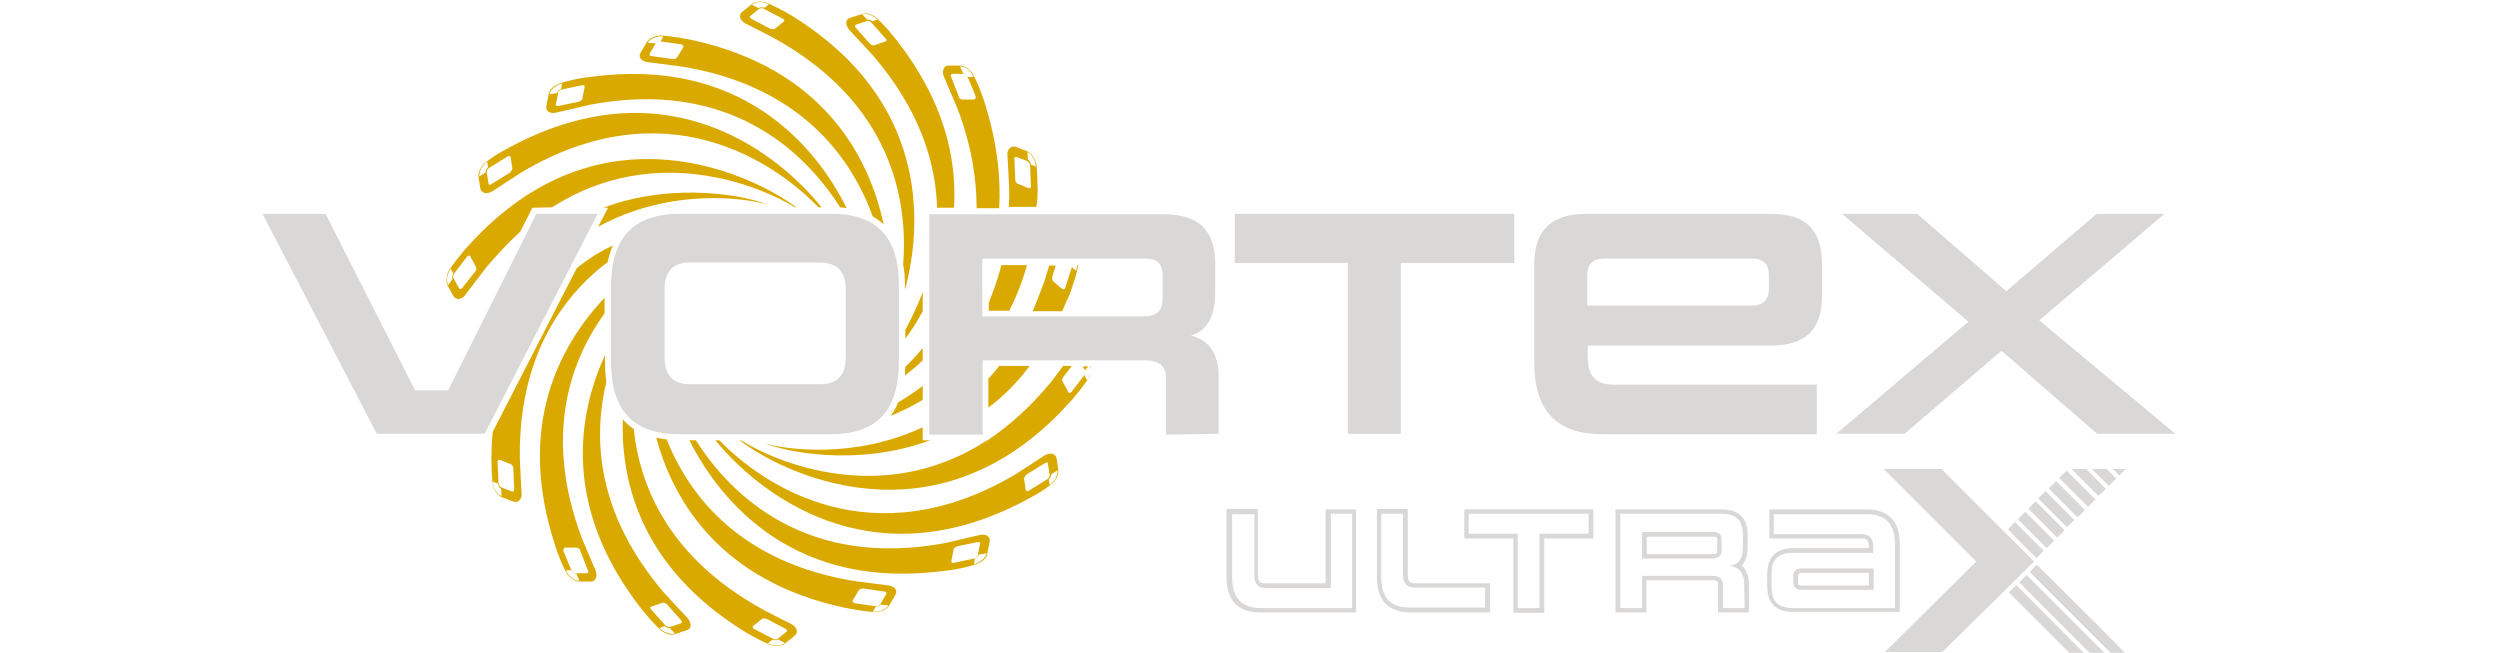 <?xml version="1.0" encoding="utf-8"?>
<!-- Generator: Adobe Illustrator 26.5.2, SVG Export Plug-In . SVG Version: 6.00 Build 0)  -->
<svg version="1.1" id="Layer_1" xmlns="http://www.w3.org/2000/svg" xmlns:xlink="http://www.w3.org/1999/xlink" x="0px" y="0px"
	 viewBox="0 0 575.2 150.2" style="enable-background:new 0 0 575.2 150.2;" xml:space="preserve">
<style type="text/css">
	.st0{fill:#D9D8D6;}
	.st1{fill:none;}
	.st2{fill:#DAA900;}
</style>
<g>
	<g>
		<g>
			<polygon class="st0" points="103.1,89.8 95.5,89.8 74.9,49.2 60.4,49.2 86.7,99.8 111.5,99.8 137.5,49.2 123.4,49.2 			"/>
			<path class="st0" d="M191.3,49.2h-34.9c-10.6,0-15.8,5.4-15.8,16.6v17.5c0,11.2,5.1,16.6,15.7,16.6h34.9
				c10.5,0,15.6-5.4,15.6-16.6V65.8C206.9,54.6,201.8,49.2,191.3,49.2z M194.6,66.9V82c0,4.4-1.9,6.4-5.9,6.4h-29.9
				c-4,0-5.9-2-5.9-6.4V66.9c0-4.5,1.8-6.5,5.9-6.5h29.9C192.8,60.5,194.6,62.5,194.6,66.9z"/>
			<path class="st0" d="M280.4,99.8v-13c0-6.4-3.1-8.8-6.4-9.6c2.4-0.7,5.6-2.7,5.6-9.9v-6.4c0-3.9-0.9-6.7-2.7-8.6
				c-1.9-2-5-3-9.2-3h-53.9V100h12.3V82.9h37.3c3.3,0,4.9,1.4,4.9,4.2V100L280.4,99.8z M226,59.5h37.5c2.8,0,4,1.2,4,4v5.3
				c0,2.7-1.4,4-4.5,4h-37V59.5z"/>
			<polygon class="st0" points="284.1,60.5 310.1,60.5 310.1,99.8 322.3,99.8 322.3,60.5 348.4,60.5 348.4,49.2 284.1,49.2 			"/>
			<path class="st0" d="M407.3,49.2h-42.2c-8.2,0-12.1,3.7-12.1,11.6v22.5c0,11.2,5.1,16.6,15.7,16.6H418V88.5h-46.8
				c-4,0-5.9-2-5.9-6.4v-2.6h42c8.2,0,11.9-3.6,11.9-11.6v-7C419.2,52.8,415.5,49.2,407.3,49.2z M407,63.5v2.7c0,2.8-1.2,4.1-4,4.1
				h-37.8v-6.8c0-2.8,1.2-4,4-4H403C405.8,59.5,407,60.7,407,63.5z"/>
			<polygon class="st0" points="469.2,73.7 498,49.2 482.4,49.2 461.6,67 441.1,49.2 423.8,49.2 452.9,74 422.5,99.8 438.2,99.8 
				460.5,80.7 482.5,99.8 500.5,99.8 			"/>
		</g>
		<g>
			<path class="st1" d="M222.5,17.7c0-0.1-0.1-0.2-0.3-0.4c-0.2-0.2-0.3-0.2-0.5-0.2h-0.2l0,0H219c-0.2,0-0.2,0.1-0.3,0.2
				s0,0.3,0,0.4l1.8,4.6c0.1,0.2,0.2,0.3,0.3,0.5c0.2,0.1,0.3,0.2,0.5,0.2h2.7c0.1,0,0.3-0.1,0.3-0.2c0.1-0.1,0-0.3,0-0.4
				L222.5,17.7z"/>
			<path class="st1" d="M236.4,35l0.1,1.8h0.1c0.2,0.1,0.3,0.2,0.4,0.5c0.1,0.2,0.2,0.4,0.2,0.6l0,0l1.2,0.5c0-0.7-0.3-1.4-0.6-2
				C237.3,35.7,236.9,35.2,236.4,35z"/>
			<path class="st1" d="M236.8,37.4c-0.1-0.2-0.2-0.3-0.4-0.4l-0.2-0.1l0,0l-2.4-0.9c-0.1-0.1-0.2,0-0.3,0.1s-0.1,0.3-0.1,0.4l0.2,5
				c0,0.2,0.1,0.4,0.2,0.5c0.1,0.2,0.2,0.3,0.4,0.3l2.5,1c0.1,0.1,0.3,0,0.4-0.1c0.1-0.1,0.1-0.2,0.1-0.4l-0.2-4.9
				C237,37.8,236.9,37.6,236.8,37.4z"/>
			<path class="st1" d="M221.7,16.8c0.2,0,0.4,0.1,0.6,0.3c0.2,0.2,0.3,0.3,0.4,0.5l0,0h1.3c-0.3-0.6-0.7-1.2-1.3-1.7
				s-1.2-0.7-1.7-0.8L221.7,16.8L221.7,16.8z"/>
			<path class="st1" d="M200.6,5.1c-0.1-0.1-0.2-0.2-0.5-0.3c-0.2-0.1-0.4-0.1-0.5-0.1l-0.2,0.1l0,0L197,5.6
				c-0.1,0.1-0.2,0.1-0.2,0.3c0,0.2,0.1,0.3,0.2,0.4l3.3,3.7c0.1,0.1,0.3,0.3,0.5,0.3c0.2,0.1,0.4,0.1,0.5,0l2.6-0.9
				c0.1,0,0.2-0.2,0.2-0.3s0-0.3-0.2-0.4L200.6,5.1z"/>
			<path class="st1" d="M156.8,10.4l-4.9-0.7c-0.1,0-0.3,0-0.5,0.1c-0.2,0.1-0.4,0.2-0.4,0.3l-0.1,0.2l0,0l-1.3,2.1
				c-0.1,0.1-0.1,0.2,0,0.4c0.1,0.1,0.2,0.2,0.4,0.2l4.9,0.7c0.2,0,0.4,0,0.6-0.1c0.2-0.1,0.3-0.2,0.4-0.3l1.4-2.3
				c0.1-0.1,0.1-0.3,0-0.4C157.1,10.4,157,10.4,156.8,10.4z"/>
			<path class="st1" d="M199.6,4.6c0.2-0.1,0.4,0,0.6,0.1c0.2,0.1,0.4,0.2,0.5,0.3l0,0l1.2-0.4c-0.5-0.5-1.1-0.9-1.8-1.1
				c-0.7-0.3-1.3-0.3-1.8-0.1L199.6,4.6L199.6,4.6z"/>
			<path class="st1" d="M206.7,92.7c1.9-1.1,3.8-2.4,5.7-3.8v-6c-1.4,1.3-2.8,2.5-4.1,3.5C208,88.7,207.5,90.9,206.7,92.7z"/>
			<path class="st1" d="M227.5,84.2v2.9c0.8-0.9,1.7-1.9,2.5-2.9H227.5z"/>
			<path class="st1" d="M208.3,83.3c0,0.4,0,0.7,0,1.1c1.3-1.3,2.7-2.8,4-4.3v-8.4c-1.3,2.3-2.7,4.4-4,6.3V83.3z"/>
			<path class="st1" d="M191.3,101.3h-20.7c7.4,4.7,32.3,15.8,56.6,0h-13.1c-17,6.3-33.9,2.5-37.9,0.7c4.2,1.4,20.5,3.8,36.2-3.7V92
				c-2.5,1.5-5,2.7-7.4,3.7C202.1,99.4,197.5,101.3,191.3,101.3z"/>
			<path class="st1" d="M249.6,85.1c0.1,0.2,0.1,0.4,0,0.6s-0.1,0.4-0.2,0.6l0,0l0.6,1.1c0.4-0.6,0.7-1.2,0.8-2
				c0.1-0.5,0.1-0.9,0-1.3h-0.6L249.6,85.1L249.6,85.1z"/>
			<path class="st1" d="M241.9,87.8c0.2-0.3,1.5-2,2.7-3.6h-7.7c-2.9,3.8-6.1,7-9.4,9.6v7.2C232.4,97.8,237.2,93.5,241.9,87.8z"/>
			<path class="st1" d="M244.2,87.3c0,0.2,0,0.4,0.1,0.5l1.3,2.4c0.1,0.1,0.2,0.2,0.3,0.2s0.3-0.1,0.4-0.2l3-3.9
				c0.1-0.1,0.1-0.3,0.2-0.5c0.1-0.2,0-0.4,0-0.5l-0.1-0.2l0,0l-0.5-0.8h-2.5l-2,2.6C244.3,87,244.2,87.2,244.2,87.3z"/>
			<path class="st1" d="M117.3,36.2c0-0.1-0.1-0.2-0.3-0.3c-0.1,0-0.3,0-0.4,0.1l-4.2,2.6c-0.1,0.1-0.2,0.2-0.4,0.4
				c-0.1,0.2-0.2,0.4-0.2,0.5v0.2l0,0l0.4,2.5c0,0.2,0.1,0.2,0.2,0.3c0.1,0,0.3,0,0.4-0.1l4.2-2.6c0.2-0.1,0.3-0.2,0.4-0.4
				c0.1-0.2,0.1-0.3,0.1-0.5L117.3,36.2z"/>
			<path class="st1" d="M225.3,127.8c0,0.2-0.2,0.4-0.4,0.5c-0.2,0.2-0.4,0.2-0.5,0.3l0,0l-0.2,1.3c0.7-0.2,1.3-0.5,1.9-1
				c0.6-0.5,0.9-1,1-1.5L225.3,127.8L225.3,127.8z"/>
			<path class="st1" d="M219.1,129.4c0.1,0.1,0.3,0.1,0.4,0.1l4.8-1c0.1,0,0.3-0.1,0.5-0.3c0.2-0.1,0.3-0.3,0.3-0.4v-0.2l0,0
				l0.5-2.5c0-0.2,0-0.2-0.1-0.3c-0.1-0.1-0.3-0.1-0.4-0.1l-4.8,1c-0.2,0-0.4,0.1-0.5,0.3c-0.2,0.1-0.3,0.3-0.3,0.4l-0.5,2.7
				C218.9,129.2,218.9,129.3,219.1,129.4z"/>
			<path class="st1" d="M202.6,139.1c-0.1,0.2-0.3,0.3-0.5,0.3c-0.2,0.1-0.4,0.1-0.6,0.1l0,0l-0.7,1.1c0.7,0.1,1.4,0,2.1-0.3
				c0.7-0.3,1.2-0.6,1.5-1.1L202.6,139.1L202.6,139.1z"/>
			<path class="st1" d="M241.6,109.9c-0.1,0.2-0.3,0.4-0.4,0.5l0,0l0.2,1.3c0.6-0.4,1.1-0.9,1.4-1.6c0.4-0.7,0.5-1.3,0.4-1.8
				l-1.5,0.9v0.1C241.8,109.5,241.7,109.7,241.6,109.9z"/>
			<path class="st1" d="M236.2,112.6c0,0.1,0.1,0.2,0.3,0.3c0.1,0,0.3,0,0.4-0.1l4.2-2.6c0.1-0.1,0.2-0.2,0.4-0.4
				c0.1-0.2,0.2-0.4,0.2-0.5v-0.2l0,0l-0.4-2.5c0-0.2-0.1-0.2-0.2-0.3c-0.1,0-0.3,0-0.4,0.1l-4.2,2.6c-0.2,0.1-0.3,0.2-0.4,0.4
				c-0.1,0.2-0.1,0.3-0.1,0.5L236.2,112.6z"/>
			<path class="st1" d="M196.6,138.7l4.9,0.7c0.1,0,0.3,0,0.5-0.1s0.4-0.2,0.4-0.3l0.1-0.2l0,0l1.3-2.2c0.1-0.1,0.1-0.2,0-0.4
				c-0.1-0.1-0.2-0.2-0.4-0.2l-4.9-0.7c-0.2,0-0.4,0-0.6,0.1c-0.2,0.1-0.3,0.2-0.4,0.3l-1.4,2.3c-0.1,0.1-0.1,0.3,0,0.4
				C196.3,138.6,196.5,138.7,196.6,138.7z"/>
			<path class="st1" d="M132.4,132c-0.2,0-0.4-0.1-0.6-0.3c-0.2-0.2-0.3-0.3-0.4-0.5l0,0h-1.3c0.3,0.6,0.7,1.2,1.3,1.7
				c0.6,0.5,1.2,0.7,1.7,0.8L132.4,132L132.4,132z"/>
			<path class="st1" d="M128.1,21.3c0-0.2,0.2-0.4,0.4-0.5c0.2-0.2,0.4-0.2,0.5-0.3l0,0l0.2-1.3c-0.7,0.2-1.3,0.5-1.9,1
				s-0.9,1-1,1.5L128.1,21.3L128.1,21.3z"/>
			<path class="st1" d="M174.7,1.8c0.2-0.1,0.4-0.2,0.6-0.1c0.3,0,0.4,0.1,0.6,0.1l0,0l1-0.8c-0.6-0.3-1.3-0.5-2.1-0.5
				S173.4,0.7,173,1L174.7,1.8L174.7,1.8z"/>
			<path class="st1" d="M150.8,10c0.1-0.2,0.3-0.3,0.5-0.3c0.3-0.2,0.5-0.2,0.6-0.2l0,0l0.7-1.1c-0.7-0.1-1.4,0-2.1,0.3
				c-0.7,0.3-1.2,0.6-1.5,1.1L150.8,10L150.8,10z"/>
			<path class="st1" d="M134.3,19.7c-0.1-0.1-0.3-0.1-0.4-0.1l-4.8,1c-0.1,0-0.3,0.1-0.5,0.3c-0.2,0.1-0.3,0.3-0.3,0.4v0.2l0,0
				l-0.5,2.5c0,0.2,0,0.2,0.1,0.3c0.1,0.1,0.3,0.1,0.4,0.1l4.8-1c0.2,0,0.4-0.1,0.5-0.3c0.2-0.1,0.3-0.3,0.3-0.4l0.5-2.7
				C134.5,19.9,134.5,19.7,134.3,19.7z"/>
			<path class="st1" d="M131.6,131.2c0,0.1,0.1,0.2,0.3,0.4s0.3,0.2,0.5,0.2h0.2l0,0h2.5c0.2,0,0.2-0.1,0.3-0.2c0.1-0.1,0-0.3,0-0.4
				l-1.8-4.6c-0.1-0.2-0.2-0.3-0.3-0.5c-0.2-0.1-0.3-0.2-0.5-0.2h-2.7c-0.1,0-0.3,0.1-0.3,0.2c-0.1,0.1,0,0.3,0,0.4L131.6,131.2z"/>
			<path class="st1" d="M112,39c0.1-0.2,0.3-0.4,0.4-0.5l0,0l-0.2-1.3c-0.6,0.4-1.1,0.9-1.4,1.6c-0.4,0.7-0.5,1.3-0.4,1.8l1.5-0.9
				v-0.1C111.8,39.4,111.8,39.2,112,39z"/>
			<path class="st1" d="M246.7,61.4L246.7,61.4l1,0.9c0.1-0.4,0.2-0.8,0.2-1.3h-1.1C246.8,61.1,246.8,61.3,246.7,61.4z"/>
			<path class="st1" d="M153.1,143.9c0.1,0.1,0.2,0.2,0.5,0.3c0.2,0.1,0.4,0.1,0.5,0.1l0.2-0.1l0,0l2.4-0.8c0.1-0.1,0.2-0.1,0.2-0.3
				s-0.1-0.3-0.2-0.4l-3.3-3.7c-0.1-0.1-0.3-0.3-0.5-0.3c-0.2-0.1-0.4-0.1-0.5,0l-2.6,0.9c-0.1,0-0.2,0.2-0.2,0.3s0,0.3,0.2,0.4
				L153.1,143.9z"/>
			<path class="st1" d="M178.9,147.2c-0.2,0.1-0.4,0.2-0.6,0.1c-0.3,0-0.4-0.1-0.6-0.1l0,0l-1,0.8c0.6,0.3,1.3,0.5,2.1,0.5
				c0.8,0,1.4-0.2,1.8-0.5L178.9,147.2L178.9,147.2z"/>
			<path class="st1" d="M118,107.1c-0.1-0.2-0.2-0.3-0.4-0.3l-2.5-1c-0.1-0.1-0.3,0-0.4,0.1s-0.1,0.2-0.1,0.4l0.2,4.9
				c0,0.1,0.1,0.3,0.2,0.5s0.2,0.3,0.4,0.4l0.2,0.1l0,0l2.4,0.9c0.1,0.1,0.2,0,0.3-0.1s0.1-0.3,0.1-0.4l-0.2-4.9
				C118.1,107.5,118.1,107.3,118,107.1z"/>
			<path class="st1" d="M115.2,112.3c-0.2-0.1-0.3-0.2-0.4-0.5c-0.1-0.2-0.2-0.4-0.2-0.6l0,0l-1.2-0.5c0,0.7,0.3,1.4,0.6,2
				c0.4,0.7,0.8,1.1,1.3,1.3L115.2,112.3L115.2,112.3z"/>
			<path class="st1" d="M154.1,144.4c-0.2,0.1-0.4,0-0.6-0.1c-0.2-0.1-0.4-0.2-0.5-0.3l0,0l-1.2,0.4c0.5,0.5,1.1,0.9,1.8,1.1
				c0.7,0.3,1.3,0.3,1.8,0.1L154.1,144.4L154.1,144.4z"/>
			<path class="st1" d="M173.4,144.8l4.4,2.3c0.1,0.1,0.3,0.1,0.5,0.1c0.2,0,0.4,0,0.5-0.1l0.1-0.1l0,0l2-1.6
				c0.1-0.1,0.1-0.2,0.1-0.3c-0.1-0.1-0.2-0.3-0.3-0.3l-4.4-2.3c-0.2-0.1-0.4-0.1-0.6-0.1c-0.2,0-0.4,0-0.5,0.1l-2.1,1.7
				c-0.1,0.1-0.2,0.2-0.1,0.4C173.2,144.6,173.3,144.7,173.4,144.8z"/>
			<path class="st1" d="M241.5,61h-5.2c-1.1,3.8-2.5,7.3-4.1,10.5h5.5c0.9-1.9,1.7-4,2.4-6.1C240.3,65,240.9,62.9,241.5,61z"/>
			<path class="st1" d="M227.5,61v8.6c1.2-2.6,2.2-5.5,2.9-8.6H227.5z"/>
			<path class="st1" d="M242.1,64.1c0,0.2,0.1,0.4,0.2,0.4l2.1,1.8c0.1,0.1,0.2,0.1,0.4,0c0.1-0.1,0.2-0.2,0.3-0.3l1.5-4.7
				c0-0.1,0-0.2,0-0.4H243l-0.8,2.6C242.1,63.7,242.1,63.9,242.1,64.1z"/>
			<path class="st1" d="M104.1,63.5c0.1-0.2,0.1-0.4,0.2-0.6l0,0l-0.6-1.1c-0.4,0.6-0.7,1.2-0.8,2c-0.1,0.8-0.1,1.4,0.2,1.8l1.1-1.4
				v-0.1C104.1,63.9,104.1,63.7,104.1,63.5z"/>
			<path class="st1" d="M108.2,59c-0.1-0.1-0.2-0.2-0.3-0.2c-0.1,0-0.3,0.1-0.4,0.2l-3,3.9c-0.1,0.1-0.1,0.3-0.2,0.5
				c-0.1,0.2,0,0.4,0,0.5l0.1,0.2l0,0l1.2,2.2c0.1,0.1,0.2,0.2,0.3,0.2s0.3-0.1,0.4-0.2l3.1-3.9c0.1-0.1,0.2-0.3,0.2-0.5
				s0-0.4-0.1-0.5L108.2,59z"/>
			<path class="st1" d="M127,47.7h11.7c17-6.3,33.8-2.5,37.8-0.7c-4.5-1.5-22.4-4-39,5.1l-4.9,9.5c2.7-2.1,5.4-3.9,8.2-5.5
				c2.5-5.7,7.6-8.5,15.5-8.5h26.6C175.1,42.9,150.8,32.5,127,47.7z"/>
			<path class="st1" d="M180.2,4.2l-4.4-2.3c-0.1-0.1-0.3-0.1-0.5-0.1s-0.4,0-0.5,0.1l-0.2,0.2l0,0l-2,1.6c-0.1,0.1-0.1,0.2-0.1,0.3
				c0.1,0.1,0.2,0.3,0.3,0.3l4.4,2.3c0.2,0.1,0.4,0.1,0.6,0.1c0.2,0,0.4,0,0.5-0.1l2.1-1.7c0.1-0.1,0.2-0.2,0.1-0.4
				C180.4,4.4,180.3,4.3,180.2,4.2z"/>
			<path class="st2" d="M135.8,17.7c-0.1,0-1.1,0.1-2.7,0.4c-1.8,0.3-3.7,0.9-3.7,0.9c-0.7,0.2-1.4,0.5-2.1,1
				c-0.6,0.5-1,1.1-1.1,1.7v0.2l-0.5,2.5c-0.1,0.6,0.1,1,0.5,1.3c0.5,0.3,1.1,0.4,1.8,0.2c0,0,7-1.6,7.7-1.8
				c31.7-6,49.2,10.4,57.6,23.6c0.5,0,1,0.1,1.5,0.2C187.5,33.2,170.2,13,135.8,17.7z M126.4,21.7c0.1-0.5,0.4-1,1-1.5
				c0.6-0.5,1.2-0.8,1.9-1l-0.2,1.3l0,0c-0.2,0-0.3,0.1-0.5,0.3c-0.2,0.1-0.3,0.3-0.4,0.5v0.1L126.4,21.7z M134.5,20l-0.5,2.7
				c0,0.2-0.1,0.3-0.3,0.4c-0.1,0.1-0.3,0.2-0.5,0.3l-4.8,1c-0.2,0-0.3,0-0.4-0.1c-0.1-0.1-0.2-0.2-0.1-0.3l0.5-2.5l0,0v-0.2
				c0-0.1,0.1-0.3,0.3-0.4c0.2-0.2,0.3-0.2,0.5-0.3l4.8-1c0.2,0,0.3,0,0.4,0.1C134.5,19.7,134.5,19.9,134.5,20z"/>
			<path class="st2" d="M117.8,33.6c-0.1,0.1-1,0.5-2.4,1.3c-1.6,0.9-3.2,2.1-3.2,2.1c-0.6,0.4-1.2,1-1.6,1.7
				c-0.4,0.7-0.6,1.4-0.5,1.9v0.2l0.4,2.5c0.1,0.6,0.4,0.9,1,1.1c0.5,0.1,1.1,0,1.8-0.4c0,0,6-3.9,6.6-4.3
				c33.3-19.8,58.5-2.3,68.4,8h0.7C179.9,36.2,154.2,14.4,117.8,33.6z M110.3,40.6c-0.1-0.5,0.1-1.1,0.4-1.8
				c0.4-0.7,0.9-1.2,1.4-1.6l0.2,1.3l0,0c-0.1,0.1-0.3,0.2-0.4,0.5c-0.1,0.2-0.2,0.4-0.2,0.6v0.1L110.3,40.6z M117.6,39.4
				c-0.1,0.2-0.2,0.3-0.4,0.4l-4.2,2.6c-0.1,0.1-0.2,0.1-0.4,0.1c-0.1,0-0.2-0.1-0.2-0.3l-0.4-2.5l0,0v-0.2c0-0.1,0-0.3,0.2-0.5
				c0.1-0.2,0.2-0.3,0.4-0.4l4.2-2.6c0.1-0.1,0.3-0.1,0.4-0.1c0.1,0,0.2,0.1,0.3,0.3l0.4,2.7C117.8,39,117.7,39.2,117.6,39.4z"/>
			<path class="st2" d="M127,47.7c23.8-15.2,48.1-4.8,55.9,0h0.3c-8.8-6.7-44.6-25.3-75.4,8.8c-0.1,0.1-0.8,0.8-1.8,2.1
				c-1.2,1.4-2.3,3-2.3,3c-0.5,0.6-0.8,1.3-0.9,2.1c-0.1,0.8-0.1,1.5,0.2,2l0.1,0.2l1.2,2.2c0.3,0.5,0.7,0.7,1.3,0.7
				c0.5-0.1,1.1-0.4,1.5-1c0,0,4.3-5.7,4.8-6.3c2.6-3.1,5.2-5.8,7.8-8.2l2.8-5.5L127,47.7z M103.1,65.6c-0.2-0.5-0.3-1.1-0.2-1.8
				c0.1-0.7,0.4-1.4,0.8-2l0.6,1.1l0,0c-0.1,0.1-0.2,0.3-0.2,0.6c-0.1,0.2-0.1,0.5,0,0.6v0.1L103.1,65.6z M109.6,61.9
				c0,0.2-0.1,0.4-0.2,0.5l-3.1,3.9c-0.1,0.1-0.2,0.2-0.4,0.2c-0.1,0-0.2,0-0.3-0.2l-1.2-2.2l0,0l-0.1-0.2c-0.1-0.1-0.1-0.3,0-0.5
				c0.1-0.2,0.1-0.4,0.2-0.5l3-3.9c0.1-0.1,0.2-0.2,0.4-0.2c0.1,0,0.3,0,0.3,0.2l1.3,2.4C109.6,61.5,109.6,61.7,109.6,61.9z"/>
			<path class="st2" d="M176.6,47.1c-4-1.8-20.9-5.6-37.8,0.7h1.1l-2.3,4.4C154.2,43,172.1,45.6,176.6,47.1z"/>
			<path class="st2" d="M132.7,61.7l-19.3,37.6c-0.2,1.6-0.3,3.2-0.3,4.9c0,0.1-0.1,1.1,0,2.8c0,1.8,0.2,3.8,0.2,3.8
				c0,0.8,0.3,1.5,0.7,2.2s0.9,1.2,1.5,1.4l0.2,0.1l2.4,0.9c0.6,0.2,1,0.1,1.4-0.3c0.4-0.4,0.6-1,0.5-1.7c0,0-0.4-7.2-0.4-7.9
				c-0.3-23,9.4-37,20.2-45.2c0.3-1.4,0.7-2.6,1.2-3.8C138.1,57.8,135.3,59.6,132.7,61.7z M114,112.8c-0.4-0.6-0.6-1.3-0.6-2
				l1.2,0.5l0,0c0,0.2,0.1,0.4,0.2,0.6s0.2,0.4,0.4,0.5h0.1l0.1,1.8C114.9,113.9,114.4,113.5,114,112.8z M118.2,113
				c-0.1,0.1-0.2,0.1-0.3,0.1l-2.4-0.9l0,0l-0.2-0.1c-0.1-0.1-0.2-0.2-0.4-0.4c-0.1-0.2-0.2-0.4-0.2-0.5l-0.2-4.9
				c0-0.2,0-0.3,0.1-0.4s0.2-0.1,0.4-0.1l2.5,1c0.1,0,0.3,0.2,0.4,0.3c0.1,0.2,0.2,0.4,0.2,0.5l0.2,4.9
				C118.3,112.8,118.3,112.9,118.2,113z"/>
			<path class="st2" d="M127.6,125.1c0,0.1,0.3,1.1,0.9,2.6c0.6,1.7,1.5,3.5,1.5,3.5c0.3,0.7,0.8,1.3,1.4,1.8s1.2,0.8,1.8,0.8h0.2
				h2.5c0.6,0,1-0.2,1.2-0.8c0.2-0.5,0.2-1.1-0.1-1.8c0,0-2.8-6.6-3.1-7.3c-8.7-23.1-3.1-40.3,5.2-51.8v-3.6
				C128.3,80,119,98.4,127.6,125.1z M131.5,132.9c-0.6-0.5-1-1-1.3-1.7h1.3l0,0c0.1,0.2,0.2,0.3,0.4,0.5s0.4,0.3,0.6,0.3h0.1
				l0.7,1.6C132.6,133.6,132.1,133.4,131.5,132.9z M129.7,126.2c0.1-0.1,0.2-0.2,0.3-0.2h2.7c0.2,0,0.3,0.1,0.5,0.2
				c0.2,0.1,0.3,0.3,0.3,0.5l1.8,4.6c0.1,0.2,0.1,0.3,0,0.4c-0.1,0.1-0.1,0.2-0.3,0.2h-2.5l0,0h-0.2c-0.1,0-0.3-0.1-0.5-0.2
				c-0.2-0.2-0.3-0.3-0.3-0.4l-1.9-4.6C129.7,126.5,129.7,126.3,129.7,126.2z"/>
			<path class="st2" d="M139.2,81.7c-6.6,14.4-9.4,35.3,8,57.9c0.1,0.1,0.7,0.9,1.7,2.1c1.2,1.4,2.6,2.8,2.6,2.8
				c0.5,0.6,1.2,1,1.9,1.3c0.8,0.3,1.4,0.3,2,0.1l0.2-0.1l2.4-0.8c0.6-0.2,0.9-0.6,0.9-1.1s-0.2-1.1-0.7-1.7c0,0-4.9-5.2-5.4-5.8
				c-15.3-17.9-16.5-35.1-13.3-48.5c-0.2-1.4-0.3-3-0.3-4.6V81.7z M153.5,145.6c-0.7-0.2-1.3-0.6-1.8-1.1l1.2-0.4l0,0
				c0.1,0.1,0.3,0.2,0.5,0.3c0.2,0.1,0.4,0.1,0.6,0.1h0.1l1.2,1.3C154.9,145.9,154.3,145.9,153.5,145.6z M149.8,139.6l2.6-0.9
				c0.1-0.1,0.3,0,0.5,0c0.2,0.1,0.4,0.2,0.5,0.3l3.3,3.7c0.1,0.1,0.2,0.3,0.2,0.4c0,0.1-0.1,0.2-0.2,0.3l-2.4,0.8l0,0l-0.2,0.1
				c-0.1,0-0.3,0-0.5-0.1s-0.4-0.2-0.5-0.3l-3.3-3.7c-0.1-0.1-0.2-0.3-0.2-0.4C149.6,139.7,149.7,139.6,149.8,139.6z"/>
			<path class="st2" d="M143.3,96.5c-0.5,15.3,4.9,34.3,27.5,48.5c0.1,0.1,1,0.6,2.4,1.4c1.6,0.9,3.4,1.7,3.4,1.7
				c0.7,0.4,1.4,0.5,2.2,0.5s1.5-0.2,1.9-0.6l0.1-0.1l2-1.6c0.5-0.4,0.6-0.8,0.5-1.4c-0.2-0.5-0.6-1-1.2-1.3c0,0-6.4-3.2-7-3.6
				c-20.8-11.6-27.8-27.5-29.3-41.3C144.9,98.1,144,97.3,143.3,96.5z M178.8,148.5c-0.8,0-1.4-0.1-2.1-0.5l1-0.8l0,0
				c0.2,0.1,0.3,0.1,0.6,0.1c0.2,0,0.5,0,0.6-0.1l0.1-0.1l1.6,0.8C180.1,148.3,179.6,148.5,178.8,148.5z M173.2,144.1l2.1-1.7
				c0.1-0.1,0.3-0.1,0.5-0.1s0.4,0,0.6,0.1l4.4,2.3c0.1,0.1,0.2,0.2,0.3,0.3c0,0.1,0,0.2-0.1,0.3l-2,1.6l0,0l-0.1,0.1
				c-0.1,0.1-0.3,0.1-0.5,0.1s-0.4,0-0.5-0.1l-4.4-2.3c-0.2-0.1-0.3-0.2-0.3-0.3C173.1,144.3,173.1,144.2,173.2,144.1z"/>
			<path class="st2" d="M194.2,139.8c0.1,0,1.1,0.2,2.7,0.5c1.8,0.3,3.8,0.5,3.8,0.5c0.8,0.1,1.5,0,2.3-0.3s1.3-0.7,1.6-1.2l0.1-0.2
				l1.3-2.2c0.3-0.5,0.3-1,0-1.4s-0.9-0.7-1.6-0.8c0,0-7.1-0.9-7.8-1c-25.7-4.2-37.8-19-43.2-32.6c-0.8-0.1-1.6-0.2-2.4-0.4
				C155.1,116,166.4,133.8,194.2,139.8z M204.4,139.3c-0.3,0.5-0.8,0.8-1.5,1.1s-1.4,0.4-2.1,0.3l0.7-1.1l0,0c0.2,0,0.4,0,0.6-0.1
				c0.2-0.1,0.4-0.2,0.5-0.3v-0.1L204.4,139.3z M196.2,138.1l1.4-2.3c0.1-0.1,0.2-0.2,0.4-0.3s0.4-0.1,0.6-0.1l4.9,0.7
				c0.2,0,0.3,0.1,0.4,0.2c0.1,0.1,0.1,0.2,0,0.4l-1.3,2.2l0,0l-0.1,0.2c-0.1,0.1-0.2,0.2-0.4,0.3s-0.4,0.1-0.5,0.1l-4.9-0.7
				c-0.2,0-0.3-0.1-0.4-0.2C196.1,138.4,196.1,138.2,196.2,138.1z"/>
			<path class="st2" d="M217.6,131.3c0.1,0,1.1-0.1,2.7-0.4c1.8-0.3,3.7-0.9,3.7-0.9c0.7-0.2,1.4-0.5,2.1-1c0.6-0.5,1-1.1,1.1-1.7
				v-0.2l0.5-2.5c0.1-0.6-0.1-1-0.5-1.3c-0.5-0.3-1.1-0.4-1.8-0.2c0,0-7,1.6-7.7,1.8c-31.7,6-49.2-10.4-57.6-23.6h-1.5
				C166.1,116.1,183.3,136,217.6,131.3z M227,127.3c-0.1,0.5-0.4,1-1,1.5s-1.2,0.8-1.9,1l0.2-1.3l0,0c0.2,0,0.3-0.1,0.5-0.3
				c0.2-0.1,0.3-0.3,0.4-0.5v-0.1L227,127.3z M218.9,129.1l0.5-2.7c0-0.2,0.1-0.3,0.3-0.4c0.1-0.1,0.3-0.2,0.5-0.3l4.8-1
				c0.2,0,0.3,0,0.4,0.1c0.1,0.1,0.2,0.2,0.1,0.3l-0.5,2.5l0,0v0.2c0,0.1-0.1,0.3-0.3,0.4c-0.2,0.2-0.3,0.2-0.5,0.3l-4.8,1
				c-0.2,0-0.3,0-0.4-0.1C218.9,129.3,218.9,129.2,218.9,129.1z"/>
			<path class="st2" d="M235.8,115.2c0.1-0.1,1-0.5,2.4-1.3c1.6-0.9,3.2-2.1,3.2-2.1c0.6-0.4,1.2-1,1.6-1.7c0.4-0.7,0.6-1.4,0.5-1.9
				V108l-0.4-2.5c-0.1-0.6-0.4-0.9-1-1.1c-0.5-0.1-1.1,0-1.8,0.4c0,0-6,3.9-6.6,4.3c-33.1,19.6-58.2,2.5-68.2-7.8h-0.9
				C174,112.8,199.6,134.3,235.8,115.2z M243.3,108.2c0.1,0.5-0.1,1.1-0.4,1.8c-0.4,0.7-0.9,1.2-1.4,1.6l-0.2-1.3l0,0
				c0.1-0.1,0.3-0.2,0.4-0.5c0.1-0.2,0.2-0.4,0.2-0.6v-0.1L243.3,108.2z M235.9,109.5c0.1-0.2,0.2-0.3,0.4-0.4l4.2-2.6
				c0.1-0.1,0.3-0.1,0.4-0.1c0.1,0,0.2,0.1,0.2,0.3l0.4,2.5l0,0v0.2c0,0.1,0,0.3-0.2,0.5c-0.1,0.2-0.2,0.3-0.4,0.4l-4.2,2.6
				c-0.1,0.1-0.3,0.1-0.4,0.1c-0.1,0-0.2-0.1-0.3-0.3l-0.4-2.7C235.8,109.8,235.8,109.6,235.9,109.5z"/>
			<path class="st2" d="M250.9,85.5c-0.1,0.7-0.4,1.4-0.8,2l-0.6-1.1l0,0c0.1-0.1,0.2-0.3,0.2-0.6c0.1-0.2,0.1-0.5,0-0.6v-0.1
				l0.7-0.8h-1.3l0.5,0.8l0,0l0.1,0.2c0.1,0.1,0.1,0.3,0,0.5s-0.1,0.4-0.2,0.5l-3,3.9c-0.1,0.1-0.2,0.2-0.4,0.2
				c-0.1,0-0.3,0-0.3-0.2l-1.3-2.4c-0.1-0.1-0.1-0.3-0.1-0.5s0.1-0.4,0.2-0.5l2-2.6h-2c-1.2,1.6-2.5,3.3-2.7,3.6
				c-4.7,5.7-9.5,10-14.4,13.3v0.2h-0.4c-24.2,15.8-49.2,4.7-56.6,0h-0.3c8.3,6.6,44.5,25.9,75.7-8.5c0.1-0.1,0.8-0.8,1.8-2.1
				c1.2-1.4,2.3-3,2.3-3c0.5-0.6,0.8-1.3,0.9-2.1c0.1-0.5,0.1-0.9,0-1.3h-0.2C251,84.6,251,85,250.9,85.5z"/>
			<path class="st2" d="M246.7,66c0.6-1.7,1.1-3.6,1.1-3.6c0.1-0.5,0.2-0.9,0.2-1.4h-0.2c0,0.4-0.1,0.9-0.2,1.3l-1-0.8l0,0
				c0-0.1,0-0.3,0-0.4h0c0,0.2,0,0.3,0,0.4l-1.5,4.7c-0.1,0.2-0.1,0.3-0.3,0.3c-0.1,0.1-0.3,0-0.4,0l-2.1-1.8
				c-0.1-0.1-0.2-0.2-0.2-0.4c0-0.2,0-0.4,0-0.6l0.8-2.6h-1.5c-0.6,1.9-1.2,4-1.4,4.4c-0.8,2.2-1.6,4.2-2.4,6.1h6.8
				c0.4-0.9,0.8-1.9,1.2-2.8C245.8,68.5,246.2,67.6,246.7,66z"/>
			<path class="st2" d="M236.9,84.2h-7c-0.8,1-1.6,2-2.5,2.9v6.7C230.8,91.2,234,88.1,236.9,84.2z"/>
			<path class="st2" d="M176.1,102c4.1,1.8,20.9,5.6,37.9-0.7h-1.7v-3C196.6,105.7,180.4,103.4,176.1,102z"/>
			<path class="st2" d="M204.9,95.7c2.4-1,4.9-2.2,7.4-3.7v-3.2c-1.9,1.4-3.8,2.7-5.7,3.8C206.2,93.8,205.6,94.8,204.9,95.7z"/>
			<path class="st2" d="M238.7,45c0-0.1,0.1-1.1,0-2.8c0-1.8-0.2-3.8-0.2-3.8c0-0.8-0.3-1.5-0.7-2.2s-0.9-1.2-1.5-1.4l-0.2-0.1
				l-2.4-0.9c-0.6-0.2-1-0.1-1.4,0.3c-0.4,0.4-0.6,1-0.5,1.7c0,0,0.4,7.2,0.4,7.9c0,1.3,0,2.6-0.1,3.9h6.3
				C238.6,46.8,238.7,45.9,238.7,45z M237.1,43.2c-0.1,0.1-0.2,0.1-0.4,0.1l-2.5-1c-0.1,0-0.3-0.2-0.4-0.3c-0.1-0.2-0.2-0.4-0.2-0.5
				l-0.2-4.9c0-0.2,0-0.3,0.1-0.4c0.1-0.1,0.2-0.1,0.3-0.1l2.4,0.9l0,0l0.2,0.1c0.1,0.1,0.2,0.2,0.4,0.4c0.1,0.2,0.2,0.4,0.2,0.5
				l0.2,4.9C237.2,43,237.2,43.1,237.1,43.2z M237.2,37.9L237.2,37.9c0-0.2-0.1-0.4-0.2-0.6c-0.1-0.2-0.2-0.4-0.4-0.5h-0.1l-0.1-1.8
				c0.5,0.2,0.9,0.6,1.3,1.3c0.4,0.6,0.6,1.3,0.6,2L237.2,37.9z"/>
			<path class="st2" d="M230.4,61c-0.8,3.1-1.8,5.9-2.9,8.6v1.9h4.7c1.6-3.1,3-6.6,4.1-10.5H230.4z"/>
			<path class="st2" d="M226.6,23.8c0-0.1-0.3-1.1-0.9-2.6c-0.6-1.7-1.5-3.5-1.5-3.5c-0.3-0.7-0.8-1.3-1.4-1.8
				c-0.6-0.5-1.2-0.8-1.8-0.8h-0.2h-2.5c-0.6,0-1,0.2-1.2,0.8c-0.2,0.5-0.2,1.1,0.1,1.8c0,0,2.8,6.6,3.1,7.3
				c3.2,8.4,4.4,16,4.4,22.9h5.2C230.3,40.6,229.4,32.7,226.6,23.8z M222.7,16c0.6,0.5,1,1,1.3,1.7h-1.3l0,0
				c-0.1-0.2-0.2-0.3-0.4-0.5c-0.2-0.2-0.4-0.3-0.6-0.3h-0.1l-0.7-1.6C221.5,15.2,222.1,15.5,222.7,16z M224.4,22.7
				c-0.1,0.1-0.2,0.2-0.3,0.2h-2.7c-0.2,0-0.3-0.1-0.5-0.2s-0.3-0.3-0.3-0.5l-1.8-4.6c-0.1-0.2-0.1-0.3,0-0.4
				c0.1-0.1,0.1-0.2,0.3-0.2h2.5l0,0h0.2c0.1,0,0.3,0.1,0.5,0.2c0.2,0.2,0.3,0.3,0.3,0.4l1.9,4.6C224.5,22.4,224.5,22.5,224.4,22.7z
				"/>
			<path class="st2" d="M208.3,84.4c0,0.7-0.1,1.3-0.1,2c1.4-1.1,2.8-2.2,4.1-3.5v-2.8C211,81.6,209.7,83.1,208.3,84.4z"/>
			<path class="st2" d="M212.3,71.6v-4.4c-1.2,3.2-2.6,6.1-4,8.7v2C209.7,76.1,211,74,212.3,71.6z"/>
			<path class="st2" d="M206.5,9.5c-0.1-0.1-0.7-0.9-1.7-2.1c-1.2-1.4-2.6-2.8-2.6-2.8c-0.5-0.6-1.2-1-1.9-1.3
				c-0.8-0.3-1.4-0.3-2-0.1l-0.2,0.1l-2.5,0.8c-0.6,0.2-0.9,0.6-0.9,1.1s0.2,1.1,0.7,1.7c0,0,4.9,5.2,5.4,5.8
				c10.6,12.3,14.5,24.4,14.8,35.1h3.9C220.2,36.3,217.1,23.2,206.5,9.5z M200.1,3.4c0.7,0.2,1.3,0.6,1.8,1.1l-1.2,0.4l0,0
				c-0.1-0.1-0.3-0.2-0.5-0.3s-0.4-0.1-0.6-0.1h-0.1l-1.2-1.3C198.8,3.1,199.4,3.2,200.1,3.4z M203.8,9.5l-2.6,0.9
				c-0.1,0.1-0.3,0-0.5,0c-0.2-0.1-0.4-0.2-0.5-0.3l-3.3-3.7c-0.1-0.1-0.2-0.3-0.2-0.4s0.1-0.2,0.2-0.3l2.4-0.8l0,0l0.2-0.1
				c0.1,0,0.3,0,0.5,0.1s0.4,0.2,0.5,0.3l3.3,3.7c0.1,0.1,0.2,0.3,0.2,0.4C204.1,9.3,204,9.4,203.8,9.5z"/>
			<path class="st2" d="M208.3,66.4C212.5,50.5,213,23,182.8,4c-0.1-0.1-1-0.6-2.4-1.4c-1.6-0.9-3.4-1.7-3.4-1.7
				c-0.7-0.4-1.4-0.5-2.2-0.5s-1.5,0.2-1.9,0.6l-0.1,0.1l-2,1.6c-0.5,0.4-0.6,0.8-0.5,1.4c0.2,0.5,0.6,1,1.2,1.3c0,0,6.4,3.2,7,3.6
				c26.2,14.7,30.5,36.4,29.3,51.8c0.3,1.5,0.4,3.2,0.4,5v0.6H208.3z M174.8,0.5c0.8,0,1.4,0.1,2.1,0.5l-1,0.8l0,0
				c-0.2-0.1-0.3-0.1-0.6-0.1c-0.2,0-0.5,0-0.6,0.1l-0.1,0.1L173,1.1C173.5,0.7,174,0.5,174.8,0.5z M180.4,4.9l-2.1,1.7
				c-0.1,0.1-0.3,0.1-0.5,0.1c-0.2,0-0.4,0-0.6-0.1l-4.4-2.3c-0.1-0.1-0.2-0.2-0.3-0.3c0-0.1,0-0.2,0.1-0.3l2-1.6l0,0l0.1-0.1
				c0.1-0.1,0.3-0.1,0.5-0.1c0.2,0,0.4,0,0.5,0.1l4.4,2.3c0.2,0.1,0.3,0.2,0.3,0.3C180.5,4.7,180.5,4.8,180.4,4.9z"/>
			<path class="st2" d="M159.2,9.2c-0.1,0-1.1-0.2-2.7-0.5c-1.8-0.3-3.8-0.5-3.8-0.5c-0.8-0.1-1.5,0-2.3,0.3
				c-0.8,0.3-1.3,0.7-1.6,1.2l-0.1,0.2l-1.3,2.2c-0.3,0.5-0.3,1,0,1.4c0.3,0.4,0.9,0.7,1.6,0.8c0,0,7.1,0.9,7.8,1
				c27,4.4,38.9,20.5,44,34.5c0.9,0.5,1.7,1.1,2.5,1.8C199.9,35.7,189.1,15.7,159.2,9.2z M149,9.8c0.3-0.5,0.8-0.8,1.5-1.1
				c0.7-0.3,1.4-0.4,2.1-0.3L152,9.5l0,0c-0.2,0-0.4,0-0.6,0.1s-0.4,0.2-0.5,0.3V10L149,9.8z M157.2,10.9l-1.4,2.3
				c-0.1,0.1-0.2,0.2-0.4,0.3c-0.2,0.1-0.4,0.1-0.6,0.1l-4.9-0.7c-0.2,0-0.3-0.1-0.4-0.2c-0.1-0.1-0.1-0.2,0-0.4l1.3-2.2l0,0
				l0.1-0.2c0.1-0.1,0.2-0.2,0.4-0.3s0.4-0.1,0.5-0.1l4.9,0.7c0.2,0,0.3,0.1,0.4,0.2C157.3,10.7,157.3,10.8,157.2,10.9z"/>
		</g>
	</g>
</g>
<g>
	<g>
		<polygon class="st0" points="463.9,134.6 462.2,136.3 476.1,150.2 479.4,150.2 		"/>
		<polygon class="st0" points="466.3,132.3 464.6,134 480.8,150.2 484.2,150.2 		"/>
		<polygon class="st0" points="467,131.6 485.6,150.2 488.9,150.2 482.9,144.1 468.6,129.9 		"/>
		<polygon class="st0" points="463.6,120.1 462,121.8 466.1,126 468.6,128.4 470.2,126.7 		"/>
		
			<rect x="467.3" y="117.2" transform="matrix(0.707 -0.707 0.707 0.707 51.027 366.978)" class="st0" width="2.4" height="9.4"/>
		
			<rect x="469.7" y="114.8" transform="matrix(0.707 -0.707 0.707 0.707 53.428 367.954)" class="st0" width="2.4" height="9.4"/>
		
			<rect x="472" y="112.4" transform="matrix(0.707 -0.707 0.707 0.707 55.757 368.902)" class="st0" width="2.4" height="9.4"/>
		
			<rect x="474.4" y="110.1" transform="matrix(0.707 -0.707 0.707 0.707 58.128 369.95)" class="st0" width="2.4" height="9.4"/>
		
			<rect x="476.8" y="107.7" transform="matrix(0.707 -0.707 0.707 0.707 60.529 370.928)" class="st0" width="2.4" height="9.4"/>
		<polygon class="st0" points="480,107.9 476.6,107.9 482.8,114.1 484.5,112.5 		"/>
		<polygon class="st0" points="484.7,107.9 481.3,107.9 485.2,111.8 486.9,110.1 		"/>
		<polygon class="st0" points="487.6,109.4 489.1,107.9 486.1,107.9 		"/>
		<polygon class="st0" points="468,129.2 446.7,107.9 433.4,107.9 454.7,129.2 433.7,150 446.9,150 		"/>
	</g>
	<g>
		<path class="st0" d="M305,134.2h-14c-1,0-1.6-0.3-1.6-1.9v-15.2h-7.2v15.7c0,5.3,2.6,8.1,7.7,8.1H312v-23.7h-7V134.2z
			 M306.1,118.2h5v21.7h-21c-4.5,0-6.6-2.4-6.6-7v-14.6h5.1v14.1c0,1.9,0.9,2.9,2.6,2.9h15v-17.1H306.1z"/>
		<path class="st0" d="M323.9,132.3v-15.2h-7.1v15.7c0,5.3,2.6,8.1,7.7,8.1h18.3v-6.7h-17.2C324.5,134.2,323.9,133.9,323.9,132.3z
			 M341.7,135.2v4.6h-17.3c-4.5,0-6.6-2.3-6.6-7v-14.6h5v14.1c0,1.9,0.9,2.9,2.7,2.9H341.7z"/>
		<path class="st0" d="M336.9,123.9h11.3V141h7.1v-17.1h11.3v-6.7h-29.7V123.9z M337.9,118.2h27.6v4.6h-11.3v17.1h-5v-17.1h-11.3
			L337.9,118.2L337.9,118.2z"/>
		<path class="st0" d="M394.2,122.4h-16.4v6.1H394c1.2,0,2.1-0.5,2.1-1.9v-2.3C396.1,123,395.6,122.4,394.2,122.4z M395.1,126.6
			c0,0.5,0,0.9-1.1,0.9h-15.1v-4h15.4c0.7,0,0.8,0.1,0.8,0.9L395.1,126.6L395.1,126.6z"/>
		<path class="st0" d="M400.7,130.1c0.8-0.7,1.4-2,1.4-4.2v-2.8c0-3.9-2-5.9-6.1-5.9h-24.3v23.7h7.1v-7.4h15.3
			c1.2,0,1.2,0.5,1.2,0.9v6.5h7.1v-6.5C402.4,132.5,401.8,131,400.7,130.1z M401.4,139.9h-5v-5.4c0-1.4-0.9-2-2.3-2h-16.3v7.4h-5
			v-21.7H396c3.7,0,5,1.7,5,4.9v2.8c0,3.6-1.8,4.1-3.1,4.3c1.3,0.1,3.4,0.8,3.4,4.2L401.4,139.9L401.4,139.9z"/>
		<path class="st0" d="M429.4,117.2h-22.3v6.7h21.2c1.1,0,1.7,0.3,1.7,1.9v0.3h-17.3c-4,0-6.1,2-6.1,5.9v2.9c0,3.9,2,5.9,6.1,5.9
			h24.4v-15.7C437.1,119.9,434.5,117.2,429.4,117.2z M436,139.9h-23.4c-3.7,0-5-1.7-5-4.9v-2.9c0-3.2,1.3-4.9,5-4.9H431v-1.4
			c0-2-0.9-2.9-2.7-2.9h-20.2v-4.6h21.3c4.5,0,6.6,2.3,6.6,7L436,139.9L436,139.9z"/>
		<path class="st0" d="M412.6,132.6v1.1c0,1.3,0.5,2,1.9,2h16.6v-4.9h-16.6C413.1,130.8,412.6,131.4,412.6,132.6z M430,134.7h-15.5
			c-0.7,0-0.8-0.1-0.8-0.9v-1.1c0-0.7,0.1-0.9,0.8-0.9H430V134.7z"/>
	</g>
</g>
</svg>
